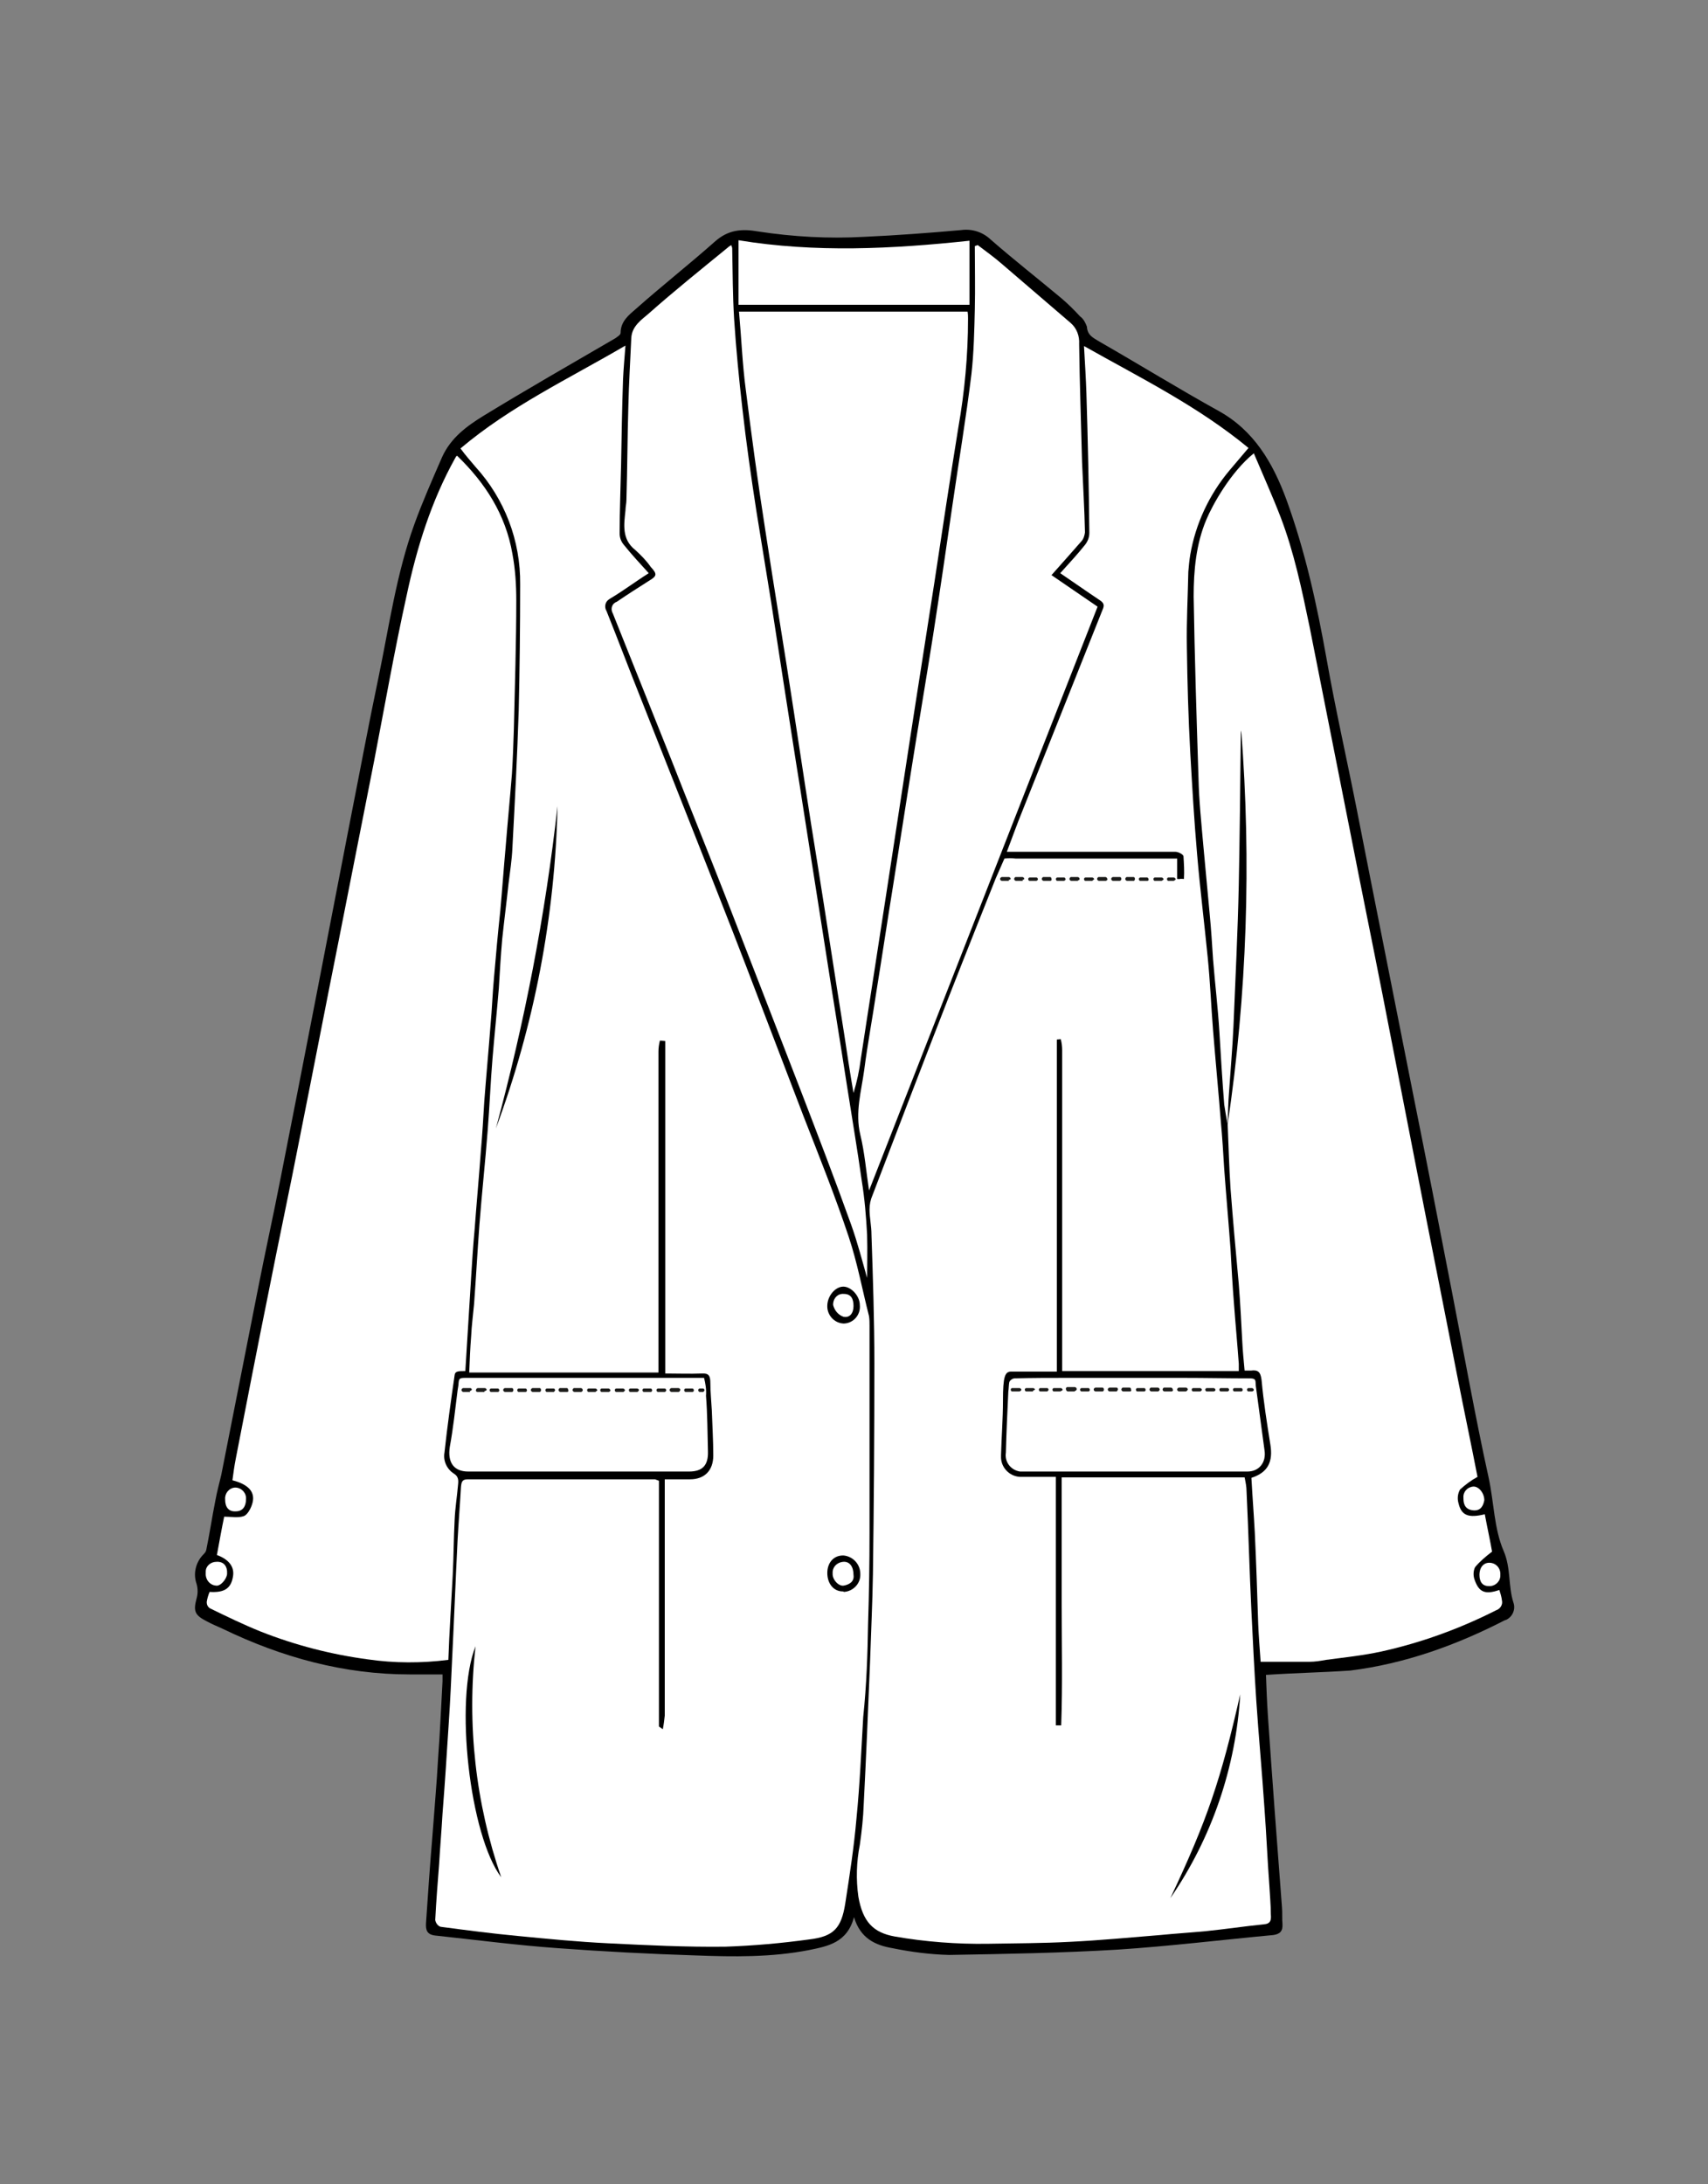 <?xml version="1.0" encoding="utf-8"?>
<!-- Generator: Adobe Illustrator 24.2.3, SVG Export Plug-In . SVG Version: 6.00 Build 0)  -->
<svg version="1.1" id="Camada_1" xmlns="http://www.w3.org/2000/svg" xmlns:xlink="http://www.w3.org/1999/xlink" x="0px" y="0px"
	 viewBox="0 0 352 450" style="enable-background:new 0 0 352 450;" xml:space="preserve">
<rect x="0" y="0" width="352" height="450" fill="#808080" stroke="none"/>
<style type="text/css">
	.st0{fill:#FFFFFF;}
	.st1{fill:#1D1D1B;}
	.st2{fill:none;}
</style>
<g>
	<path d="M260.9,345.1c0.1,2.6,0.2,5.5,0.4,8.4c0.9,13.2,1.9,26.4,2.9,39.5c0.1,1.1,0,2.3,0.1,3.4c0.1,1.5-0.5,2.1-1.9,2.3
		c-10.7,1-21.3,2.3-32,3c-11.6,0.7-23.2,0.9-34.8,1.1c-3.9-0.1-7.8-0.6-11.7-1.4c-3.5-0.6-6.6-2-7.9-6.4c-1.4,5.3-5.4,6-9.3,6.8
		c-7.7,1.5-15.5,1.4-23.3,1.1c-9.5-0.3-19-0.8-28.5-1.5c-8.4-0.6-16.8-1.7-25.2-2.6c-1.7-0.2-2-1.1-1.9-2.6
		c0.4-5.9,0.8-11.8,1.3-17.7c0.4-5.5,0.9-10.9,1.2-16.4c0.4-5.2,0.6-10.5,0.9-15.7c0-0.5,0-1,0-1.4h-6.8c-13.5,0-26.3-3.5-38.5-9.4
		c-1.1-0.5-2.3-1-3.4-1.6c-2.3-1.2-2.7-2-2-4.6c0.3-1,0.3-2.1,0-3.1c-0.7-2-0.2-4.3,1.3-5.9c0.3-0.3,0.6-0.6,0.7-1
		c0.7-3.4,1.2-6.8,1.9-10.3c0.3-1.7,0.8-3.5,1.2-5.2c2.5-12.7,5-25.3,7.5-38c1.5-7.7,3.2-15.3,4.7-23c4.9-24.8,9.7-49.7,14.5-74.5
		c1.9-9.6,3.7-19.3,5.7-28.8c2.2-10.6,3.7-21.4,7.4-31.6c1.7-4.7,3.7-9.2,5.7-13.8c1.8-4,5.1-6.4,8.5-8.5c9-5.5,18.1-10.7,27.2-16
		c0.4-0.3,1.1-0.7,1.1-1.1c0-2.4,1.7-3.7,3.2-5c5.3-4.7,10.9-9.1,16.2-13.8c2.8-2.5,5.6-2.7,9-2.1c7.2,1.1,14.5,1.5,21.7,1.1
		c6.7-0.3,13.4-0.8,20.1-1.4c2.2-0.3,4.4,0.4,6,1.9c4.8,4.2,9.8,8.1,14.7,12.2c1.3,1.1,2.6,2.4,3.8,3.7c0.7,0.5,1.1,1.3,1.4,2.1
		c0.1,1.8,1.3,2.3,2.6,3.1c8.2,4.7,16.3,9.7,24.6,14.3c7.2,4,11.1,10.6,13.9,18.2c3.9,10.7,6.3,21.7,8.3,32.9
		c1.8,10.2,4.1,20.3,6.1,30.4c3.9,19.9,7.9,39.8,11.8,59.6c2.7,13.4,5.3,26.8,7.9,40.2c2.5,12.8,4.8,25.8,7.6,38.5
		c1.1,5.1,1.1,10.5,3.1,15.1c1.5,3.5,0.9,7.2,2,10.6c0.5,1.4-0.2,3-1.6,3.6c0,0,0,0-0.1,0c-10.1,5.2-20.7,9-31.9,10.4
		C272.5,344.6,266.8,344.7,260.9,345.1z"/>
	<path class="st0" d="M178.9,334.6c0.2-6.2,0.3-12.5,0.3-18.7c0-14.2,0-28.5,0-42.7c0-0.7,0-1.3-0.1-2c-1.4-5.5-2.4-11-4.2-16.4
		c-2.8-8.4-6.1-16.6-9.3-24.8c-4-10.4-7.9-20.7-11.9-31.1c-3.8-9.9-7.7-19.7-11.6-29.6c-3.3-8.4-6.7-16.9-10-25.3
		c-2.4-6-4.7-12.1-7.1-18.1c-0.5-0.8-0.3-1.9,0.5-2.4c0.1-0.1,0.2-0.1,0.3-0.2c2.7-1.6,5.2-3.5,7.9-5.2c-1.8-2-3.5-3.8-5.1-5.8
		c-0.6-0.7-0.9-1.5-0.9-2.4c0-4.7,0.2-9.4,0.3-14.2c0.1-5.8,0.2-11.7,0.4-17.5c0.1-2.2,0.3-4.4,0.5-7c-11.8,6.9-23.7,12.5-34,21.2
		C96,93.9,97,95,98,96.2c6,6.6,9.3,15.2,9.2,24.2c0,8.7-0.1,17.3-0.3,26c-0.3,9.4-0.8,18.9-1.3,28.3c-0.1,2.5-0.5,4.9-0.8,7.4
		c-0.4,3.8-0.9,7.6-1.3,11.4c-0.3,3.4-0.5,6.8-0.7,10.2c-0.4,4.8-0.9,9.6-1.3,14.4s-0.6,9.9-1,14.9c-0.5,6.5-1.2,12.9-1.7,19.4
		c-0.4,5.4-0.7,10.9-1.1,16.3c-0.2,2.2-0.5,4.4-0.6,6.6c-0.2,2.5-0.3,5-0.4,7.5h39v-2.5c0-21.2,0-42.4,0-63.6c0-0.8,0.1-1.5,0.3-2.3
		l1.1,0.1v68.5c2.7,0,5.1,0.1,7.5,0c1.5-0.1,1.8,0.5,1.8,2c0,1.9,0.2,3.7,0.3,5.6c0.1,3.1,0.3,6.2,0.3,9.3s-1.8,4.9-4.8,4.9h-5.2
		v2.5c0,15.4,0,30.8,0,46.2c-0.1,0.9-0.2,1.8-0.4,2.8c-0.5-0.4-0.8-0.5-0.8-0.6c0-16.9,0-33.7,0-50.6c-0.3-0.1-0.5-0.2-0.8-0.3
		c-12.9,0-25.8,0-38.6,0c-1.2,0-1.3,0.6-1.4,1.6c-0.2,3.6-0.5,7.3-0.7,11c-0.4,8-0.7,16-1.1,24c-0.2,4.5-0.4,8.9-0.7,13.4
		c-0.4,6.3-0.8,12.6-1.3,18.9c-0.2,3.5-0.5,6.9-0.7,10.4c-0.3,3.8-0.6,7.6-0.8,11.5c0.1,0.6,0.5,1.2,1.1,1.4
		c5.3,0.7,10.6,1.4,16,1.9c6.2,0.6,12.3,1.2,18.5,1.5c8.1,0.4,16.1,0.8,24.2,0.7c5.8-0.2,11.5-0.7,17.3-1.5c5-0.6,6.6-2.3,7.4-7.4
		c0.9-5.8,1.8-11.6,2.3-17.4c0.7-7,1-14,1.4-21C178.6,347.1,178.8,340.8,178.9,334.6z M102.2,232.5c5.9-21.8,10.2-44,12.7-66.4
		C114.4,188.8,110.1,211.2,102.2,232.5z M98,339.2c-1.8,16.1,0,32.3,5.3,47.6C96.8,378.2,93.6,350.3,98,339.2z M173.8,265.1
		c1.6,0,3.4,1.9,3.4,3.8c0.2,2-1.3,3.7-3.2,3.8c-0.1,0-0.1,0-0.2,0c-1.9-0.1-3.4-1.8-3.3-3.7c0,0,0,0,0-0.1
		C170.6,266.9,172.2,265.1,173.8,265.1L173.8,265.1z M173.7,327.9c-1.9,0-3.2-1.6-3.2-3.8s1.4-3.7,3.4-3.6c1.9,0.2,3.4,1.8,3.4,3.8
		c0.1,2-1.5,3.6-3.4,3.7C173.8,327.9,173.8,327.9,173.7,327.9z"/>
	<path class="st0" d="M261.6,388.5c-0.4-5.3-0.6-10.5-1-15.8c-0.5-7.5-1.2-14.9-1.7-22.4c-0.4-6.1-0.7-12.2-1-18.4
		c-0.4-8.2-0.6-16.4-1-24.6c0-1-0.2-1.9-0.4-2.9h-37.7c0,8.6,0,17.2,0,25.7s0.2,16.9-0.1,25.4h-1.1c0-4.2,0-8.4,0-12.6s0-8.5,0-12.7
		v-25.9h-7c-2.3,0.1-4.2-1.7-4.3-3.9c0-0.2,0-0.4,0-0.6c0.1-3.7,0.4-7.5,0.4-11.2c0-5,0.4-6,1.7-6h9.4v-68.4l0.8-0.1
		c0.2,0.7,0.3,1.5,0.3,2.3c0,21.3,0,42.7,0,64v2.1h36.4c0-0.6,0-1,0-1.5c-0.3-4.2-0.7-8.4-1-12.5c-0.3-3.7-0.5-7.4-0.7-11.1
		c-0.4-5.5-0.9-11-1.3-16.5c-0.2-3.3-0.4-6.6-0.7-9.8c-0.5-6.3-1.1-12.6-1.6-18.8c-0.4-5-0.6-10-1.1-15c-0.7-7.1-1.6-14.3-2.2-21.4
		c-0.6-6.9-1-13.8-1.4-20.8c-0.4-7.3-0.6-14.5-0.7-21.8c-0.1-5.1,0.2-10.3,0.3-15.5c0.1-1.2,0.2-2.3,0.4-3.5
		c1.1-6.4,3.9-12.4,8.1-17.4l3.9-4.6c-10.4-8.6-22.2-14.4-33.9-21c0.2,3.6,0.4,6.7,0.5,9.8c0.3,9.6,0.5,19.2,0.6,28.7
		c0,1-0.4,1.9-1,2.6c-1.6,2-3.3,3.8-5,5.7c2.8,1.9,5.5,3.8,8.2,5.6c0.9,0.6,0.9,1.1,0.5,2c-5.5,13.8-11,27.6-16.5,41.4
		c-1.1,2.7-2.1,5.5-3.2,8.4h18.1c5.6,0,11.1,0,16.6,0c0.6,0,1.6,0.5,1.7,0.9c0.1,1.6,0.2,3.1,0.1,4.7c-1.3-0.1-0.4,0.1-1.4,0
		c0-0.2,0-3.1,0-4.2h-33.3c-0.8-0.1-1.5-0.1-2.3,0l-1.8,4.1c0,0-6.5,16.3-9.7,24.5c-5.3,13.6-10.5,27.2-15.7,40.8
		c-0.4,0.9-0.6,1.9-0.6,2.9c0,1.7,0.4,3.4,0.4,5.2c0.3,8.8,0.6,17.7,0.6,26.5c0,14.5-0.1,28.9-0.3,43.4c-0.1,6.1-0.4,12.2-0.6,18.3
		c-0.4,9.8-0.8,19.5-1.3,29.2c-0.1,2.8-0.4,5.5-0.8,8.3c-0.7,3.5-0.8,7.2-0.3,10.7c0.9,5.1,3,7.4,7.5,8.2c6.3,1.1,12.8,1.6,19.2,1.5
		c5.6-0.1,11.3-0.1,16.9-0.4c6.2-0.3,12.4-0.9,18.6-1.4c3.1-0.3,6.2-0.5,9.4-0.8c4-0.4,7.9-1,11.9-1.4c1.5-0.1,1.6-0.9,1.5-2.1
		C261.9,392.4,261.7,390.5,261.6,388.5z M241.2,391.1c7.6-16.1,10.4-24.4,14.4-42C254.7,364.1,249.8,378.6,241.2,391.1z"/>
	<path class="st0" d="M93.3,324.6c0.2-3.9,0.2-7.7,0.4-11.5c0.1-2.4,0.5-4.8,0.7-7.2c0.1-0.9,0.1-1.7-0.9-2.3
		c-1.4-0.9-2.2-2.6-1.9-4.3c0.6-5.5,1.3-10.5,2.1-16c0.1-0.8,0.8-0.8,2.2-0.8c0.4-6.5,0.8-13,1.2-19.4c0.2-3.2,0.4-6.4,0.7-9.6
		c0.4-5.4,0.9-10.8,1.3-16.3c0.3-3.4,0.5-6.8,0.7-10.2c0.4-5.3,0.9-10.6,1.3-15.9c0.3-3.2,0.4-6.4,0.7-9.6c0.4-4.6,0.8-9.2,1.3-13.8
		c0.4-4.4,0.7-8.7,1.1-13.1c0.4-5,0.9-10.1,1.3-15.1c0.2-3.1,0.3-6.2,0.4-9.3c0.2-8.8,0.5-17.7,0.5-26.5c0-3.2-0.2-6.4-0.8-9.6
		c-1.4-8.1-5.6-14.6-11.4-20.2c-0.2,0.1-0.3,0.3-0.4,0.5c-4.9,8.8-7.9,18.4-10,28.3c-2.5,11.3-4.5,22.7-6.7,34.1
		c-2.4,12.3-4.9,24.7-7.3,37c-2.7,13.5-5.3,27-8,40.5c-2.1,10.8-4.4,21.5-6.5,32.2c-2.3,11.3-4.5,22.7-6.7,34
		c-0.3,1.5-0.5,3-0.7,4.5c3.5,0.9,4.9,2.6,4,5.1c-0.3,0.9-1,2.1-1.7,2.3c-1.2,0.4-2.5,0.1-4,0.1c-0.5,2.4-1,5.2-1.5,7.9
		c2.5,0.9,3.7,2.5,3.3,4.5c-0.4,2.4-1.8,3.3-4.8,3.1c-0.3,0.7-0.5,1.4-0.6,2.1c0,0.5,0.2,1,0.7,1.3c3.5,1.7,7,3.4,10.5,4.8
		c7.1,2.8,14.5,4.7,22,5.7c5.5,0.8,11.1,0.8,16.6,0.1C92.6,336.2,93,330.4,93.3,324.6z"/>
	<path class="st0" d="M309.5,329.5c-0.1-0.6-0.3-1.3-0.5-1.9c-2.9,1-4.2,0.5-5.1-2.1c-0.3-0.8-0.3-1.8,0.1-2.6
		c1-1.2,2.2-2.2,3.5-3.2c-0.4-2.3-1-5-1.5-7.7c-3.3,0.8-4.8,0.3-5.4-2.2c-0.3-1-0.2-2,0.3-2.9c1.1-1,2.3-1.9,3.6-2.6
		c-1.3-6.7-2.8-13.8-4.2-20.9c-2.8-14.4-5.7-28.8-8.5-43.2c-2.3-11.8-4.6-23.6-6.9-35.4c-2.2-11.2-4.5-22.4-6.7-33.7
		c-2.8-14-5.5-27.9-8.3-41.9c-1.6-7.7-3.2-15.4-6-22.7c-1.7-4.4-3.6-8.6-5.5-13.1c-4.8,3.9-8.5,10.6-9.8,13.7
		c-2.1,5-2.6,10.4-2.6,15.8c0.2,12.5,0.6,25,1,37.5c0.1,4.6,0.6,9.3,1,13.9s0.9,9.4,1.3,14c0.3,3.1,0.5,6.3,0.7,9.4
		c0.4,5,1,9.9,1.3,14.9s0.6,10,1,15c0.2,1.3,0.4,2.6,0.7,3.9l0,0c0.2,4.5,0.3,8.9,0.6,13.4c0.5,6.6,1.1,13.2,1.7,19.7
		c0.3,3.8,0.5,7.7,0.7,11.5c0.1,2.1,0.3,4.2,0.5,6.3c0.4,0,0.9,0,1.3,0c1.5-0.2,2,0.3,2.2,2c0.4,4.4,1.1,8.8,1.8,13.2
		c0.6,3.6-0.5,5.8-3.9,6.9c0.2,3.7,0.5,7.5,0.7,11.3c0.3,6.3,0.5,12.5,0.7,18.8c0.1,2.5,0.3,4.9,0.5,7.8c3.4,0,6.7,0,10,0
		c1.2,0,2.4-0.2,3.5-0.4c3.8-0.5,7.6-0.9,11.3-1.7c8.2-1.8,16.2-4.7,23.7-8.5c0.9-0.3,1.5-1.2,1.2-2.2
		C309.5,329.6,309.5,329.5,309.5,329.5z M253,231.7c0.1-2.3,0.1-4.5,0.3-6.8c0.3-4.5,0.7-8.9,0.9-13.4c0.4-9.8,0.9-19.5,1.1-29.3
		c0.2-10,0.3-20.1,0.4-30.1c0-0.6,0-1.1,0.1-1.6C257.9,177.5,257,204.8,253,231.7L253,231.7z"/>
	<path class="st0" d="M187.4,153.2c1.7-11.1,3.5-22.3,5.2-33.4c1.6-10.6,3.2-21.2,4.9-31.7c1.3-7.4,2-14.9,2-22.4c0-0.5,0-1-0.1-1.5
		h-47.1c0.5,5.5,0.7,10.9,1.4,16.1c1.2,9.6,2.5,19.2,4,28.8c1.9,12.5,4,25,5.9,37.5c1.6,10.3,3.1,20.6,4.8,30.9
		c1.9,11.9,3.7,23.8,5.6,35.7c0.6,4,1.2,8,1.9,12c0.7-2.3,1.2-4.6,1.5-7c1.7-11.2,3.5-22.5,5.2-33.7
		C184.2,174,185.8,163.6,187.4,153.2z"/>
	<path class="st0" d="M130.9,113.3c1.2,1.1,2.3,2.2,3.2,3.5c1.4,1.5,1.3,1.9-0.4,2.9c-2.2,1.4-4.4,2.8-6.6,4.3
		c-0.9,0.3-1.3,1.3-0.9,2.2c0,0.1,0.1,0.1,0.1,0.2c4,10,8,20,12,30c3.6,9.2,7.3,18.3,10.9,27.5c5.3,13.6,10.6,27.3,15.9,41
		c3.5,9.1,7,18.2,10.3,27.4c1.4,3.9,2.4,7.9,3.3,11c0-2.4,0.1-5.6,0-8.9c-0.2-3.7-0.5-7.4-1.1-11.1c-0.9-6.4-2-12.9-3-19.3
		c-1.5-9.7-3.1-19.4-4.6-29.1c-1-6.4-2-12.8-3-19.1c-1-6.2-1.9-12.3-2.9-18.4c-0.8-5.3-1.7-10.7-2.5-16c-0.9-5.8-1.8-11.7-2.7-17.5
		c-1-6.2-2-12.3-3-18.5c-1.1-7.1-2.1-14.1-2.9-21.2c-0.7-6.1-1.3-12.3-1.7-18.4c-0.3-4.8-0.3-9.7-0.4-14.6c0-0.2-0.1-0.4-0.2-0.7
		c-0.3,0.2-0.5,0.3-0.7,0.5c-5.5,4.5-11,8.9-16.3,13.6c-1.5,1.3-3.5,2.6-3.6,5.1c-0.2,4.6-0.5,9.3-0.6,13.9
		c-0.2,6.5-0.2,12.9-0.4,19.4c0,0.7-0.2,1.5-0.2,2.2C128.6,108,128.1,111.1,130.9,113.3z"/>
	<path class="st0" d="M192.3,130.9c-1.5,9.5-3.1,18.9-4.6,28.4c-1.2,7.6-2.4,15.3-3.6,22.9c-1.2,7.4-2.3,14.8-3.5,22.2
		c-0.8,5.4-1.8,10.7-2.5,16.1c-0.6,4.4-1.9,8.7-0.8,13.3c0.9,3.7,1.2,7.5,1.8,11.5c15.8-40.3,31.4-80.3,47.1-120.3l-9.5-6.5
		c2.2-2.5,4.2-4.7,6.1-6.9c0.5-0.5,0.7-1.2,0.8-1.9c-0.1-4.8-0.4-9.7-0.6-14.5c-0.2-8.1-0.5-16.2-0.6-24.3c0.1-1.7-0.5-3.3-1.8-4.4
		c-4.7-4-9.4-8.1-14.1-12.1c-1.6-1.4-3.3-2.6-5-3.9l-0.6,0.2c0,4.3,0.1,8.7,0,13s-0.2,9-0.7,13.4c-1.1,9-2.6,17.9-3.9,26.9
		S193.7,121.9,192.3,130.9z"/>
	<path class="st0" d="M257.6,284c-4.6,0-9.3-0.1-13.9-0.1c-7.9,0-15.7,0-23.6,0c-3.7,0-7.3,0-11,0.1c-0.4,0-1,0.4-1.1,0.8
		s-0.1,1.3-0.2,2c-0.2,4.4-0.4,8.3-0.5,12.5c-0.3,1.9,1,3.6,2.9,3.9c0.3,0,0.5,0,0.8,0h46.1c2.4,0,3.9-1.9,3.5-4.4
		c-0.5-3.7-1-7.4-1.5-11.1c-0.1-0.7-0.2-1.4-0.3-2.2C258.7,284.6,259,284,257.6,284z"/>
	<path class="st0" d="M94.3,286.5c-0.5,4-0.9,7.8-1.6,11.6c-0.5,3.2,0.8,5.1,3.8,5.1H142c2.8,0,4-1.3,3.9-4.2
		c-0.1-3.8-0.1-7.6-0.4-11.4c0.1-1.3-0.1-2.5-0.4-3.7h-19.8c-9.8,0-19.5,0-29.3,0c-1.3,0-1.4,0.1-1.5,1.1
		C94.5,285.4,94.4,285.8,94.3,286.5z"/>
	<path class="st0" d="M199.8,49.6c-15.9,1.7-31.8,2.5-47.6-0.1v13.3h47.6V49.6z"/>
	<path class="st0" d="M303.6,306.3c-1.2,0.1-2.1,1.1-2,2.3c0,0.1,0,0.1,0,0.2c0,1.4,0.6,2.3,2.1,2.4s2-1,2.2-2.1
		C305.9,307.6,304.7,306.2,303.6,306.3z"/>
	<path class="st0" d="M304.9,324.5c0,1.4,0.6,2.3,1.9,2.3c1.2,0.1,2.3-0.8,2.4-2c0-0.1,0-0.2,0-0.3c0.1-1.3-0.8-2.4-2.1-2.5
		C305.8,321.9,304.9,322.9,304.9,324.5z"/>
	<path class="st0" d="M44.5,326.7c0.9,0.2,2.2-1.3,2.3-2.4c0.1-1.6-0.7-2.6-2.2-2.5c-1.2,0-2.2,0.9-2.2,2c0,0.1,0,0.2,0,0.3
		C42.3,325.4,43.2,326.6,44.5,326.7z"/>
	<path class="st0" d="M48.6,311.4c1.4,0,2.1-1,2.1-2.5c0.1-1.2-0.8-2.3-2.1-2.4c-0.1,0-0.1,0-0.2,0c-1.2,0.1-2.1,1.2-2,2.4
		c0,0,0,0,0,0.1C46.4,310.5,47.1,311.5,48.6,311.4z"/>
	<path class="st0" d="M173.8,321.8c-1.3,0.1-2.3,1.1-2.2,2.4c-0.1,1.2,1.2,2.7,2.3,2.5s2.2-0.8,2-2.2
		C175.9,322.8,175.1,321.7,173.8,321.8z"/>
	<path class="st0" d="M173.8,271.3c1.3,0.3,2.1-0.7,2.1-2.2s-0.5-2.5-2-2.5c-1.2-0.1-2.1,0.8-2.2,2c0,0.1,0,0.2,0,0.3
		C172,270,172.7,270.9,173.8,271.3z"/>
	<path class="st1" d="M241.9,181.5h-1.1c-0.2,0-0.3-0.2-0.3-0.4c0-0.2,0.2-0.3,0.3-0.3h1.1c0.2,0,0.4,0.2,0.4,0.4
		C242.2,181.3,242.1,181.4,241.9,181.5z M239.4,181.5H238c-0.2,0-0.3-0.2-0.3-0.4c0-0.2,0.2-0.3,0.3-0.3h1.4c0.2,0,0.4,0.2,0.4,0.4
		C239.7,181.3,239.6,181.4,239.4,181.5L239.4,181.5z M236.5,181.5h-1.5c-0.2,0-0.3-0.2-0.3-0.4c0-0.2,0.2-0.3,0.3-0.3h1.4
		c0.2,0,0.3,0.2,0.3,0.4C236.8,181.3,236.7,181.4,236.5,181.5L236.5,181.5z M233.7,181.5h-1.4c-0.2,0-0.4-0.2-0.4-0.4
		c0-0.2,0.2-0.4,0.3-0.4c0,0,0,0,0,0h1.4c0.2,0,0.3,0.2,0.3,0.4C233.9,181.3,233.8,181.4,233.7,181.5L233.7,181.5z M230.8,181.5
		h-1.4c-0.2,0-0.4-0.2-0.4-0.4c0,0,0,0,0,0c0-0.2,0.2-0.4,0.4-0.4h1.4c0.2,0,0.3,0.2,0.3,0.4C231.1,181.3,231,181.4,230.8,181.5
		L230.8,181.5z M227.9,181.5h-1.4c-0.2,0-0.4-0.2-0.4-0.4c0-0.2,0.2-0.4,0.3-0.4c0,0,0,0,0,0h1.4c0.2,0,0.4,0.2,0.4,0.4
		C228.3,181.3,228.1,181.4,227.9,181.5L227.9,181.5z M225.1,181.5h-1.4c-0.2,0-0.3-0.2-0.3-0.4c0-0.2,0.2-0.3,0.3-0.3h1.4
		c0.2,0,0.4,0.2,0.4,0.4c0,0,0,0,0,0C225.4,181.2,225.2,181.4,225.1,181.5L225.1,181.5z M222.2,181.5h-1.4c-0.2,0-0.4-0.2-0.4-0.4
		c0-0.2,0.2-0.4,0.3-0.4c0,0,0,0,0,0h1.4c0.2,0,0.4,0.2,0.4,0.4c0,0.2-0.2,0.3-0.4,0.3L222.2,181.5z M219.3,181.5h-1.4
		c-0.2,0-0.3-0.2-0.3-0.4c0-0.2,0.2-0.3,0.3-0.3h1.4c0.2,0,0.3,0.2,0.3,0.4C219.6,181.3,219.5,181.4,219.3,181.5z M216.5,181.5h-1.4
		c-0.2,0-0.4-0.2-0.4-0.4c0-0.2,0.2-0.4,0.3-0.4c0,0,0,0,0,0h1.4c0.2,0,0.3,0.2,0.3,0.4C216.8,181.3,216.7,181.4,216.5,181.5
		L216.5,181.5z M213.6,181.5h-1.4c-0.2,0-0.3-0.2-0.3-0.4c0-0.2,0.2-0.3,0.3-0.3h1.4c0.2,0,0.3,0.2,0.3,0.4
		C213.9,181.3,213.8,181.4,213.6,181.5z M210.8,181.5h-1.4c-0.2,0-0.4-0.2-0.4-0.4c0-0.2,0.2-0.4,0.3-0.4c0,0,0,0,0,0h1.4
		c0.2,0,0.4,0.2,0.4,0.4c-0.1,0.1-0.2,0.2-0.4,0.2L210.8,181.5z M207.9,181.5h-1.4c-0.2,0-0.4-0.2-0.4-0.4c0,0,0,0,0,0
		c0-0.2,0.2-0.4,0.4-0.4h1.4c0.2,0,0.4,0.2,0.4,0.4c0,0,0,0,0,0c-0.1,0.1-0.2,0.2-0.4,0.2L207.9,181.5z"/>
	<path class="st1" d="M258,286.7h-0.7c-0.2,0-0.3-0.2-0.3-0.4c0-0.2,0.2-0.3,0.3-0.3h0.7c0.2,0,0.4,0.2,0.4,0.4
		C258.4,286.5,258.2,286.7,258,286.7L258,286.7z M255.8,286.7h-1.4c-0.2,0-0.3-0.2-0.3-0.4c0-0.2,0.2-0.3,0.3-0.3h1.4
		c0.2,0,0.3,0.2,0.3,0.4C256.1,286.5,256,286.7,255.8,286.7z M253,286.7h-1.4c-0.2,0-0.3-0.2-0.3-0.4c0-0.2,0.2-0.3,0.3-0.3h1.4
		c0.2,0,0.3,0.2,0.3,0.4C253.3,286.5,253.1,286.7,253,286.7z M250.1,286.7h-1.4c-0.2,0-0.3-0.2-0.3-0.4c0-0.2,0.2-0.3,0.3-0.3h1.4
		c0.2,0,0.4,0.2,0.4,0.4C250.5,286.5,250.3,286.7,250.1,286.7L250.1,286.7z M247.3,286.7h-1.4c-0.2,0-0.3-0.2-0.3-0.4
		c0-0.2,0.2-0.3,0.3-0.3h1.4c0.2,0,0.4,0.2,0.4,0.4C247.6,286.5,247.5,286.7,247.3,286.7L247.3,286.7z M244.4,286.7H243
		c-0.2,0-0.4-0.2-0.4-0.4c0,0,0,0,0,0c0-0.2,0.2-0.4,0.4-0.4h1.4c0.2,0,0.4,0.2,0.4,0.4C244.7,286.5,244.6,286.6,244.4,286.7
		L244.4,286.7z M241.5,286.7h-1.5c-0.2,0-0.4-0.2-0.4-0.4c0,0,0,0,0,0c0-0.2,0.2-0.4,0.3-0.4c0,0,0,0,0,0h1.4c0.2,0,0.4,0.2,0.4,0.4
		c0,0,0,0,0,0C241.8,286.5,241.7,286.6,241.5,286.7L241.5,286.7z M238.7,286.7h-1.4c-0.2,0-0.4-0.2-0.4-0.4c0,0,0,0,0,0
		c0-0.2,0.2-0.4,0.3-0.4c0,0,0,0,0,0h1.4c0.2,0,0.4,0.2,0.4,0.4c0,0,0,0,0,0C239,286.5,238.8,286.6,238.7,286.7L238.7,286.7z
		 M235.8,286.7h-1.4c-0.2,0-0.3-0.2-0.3-0.4c0-0.2,0.2-0.3,0.3-0.3h1.4c0.2,0,0.3,0.2,0.3,0.4C236.1,286.5,236,286.7,235.8,286.7
		L235.8,286.7z M232.9,286.7h-1.4c-0.2,0-0.4-0.2-0.4-0.4c0-0.2,0.2-0.4,0.3-0.4c0,0,0,0,0,0h1.4c0.2,0,0.3,0.2,0.3,0.4
		C233.2,286.5,233.1,286.7,232.9,286.7z M230.1,286.7h-1.4c-0.2,0-0.4-0.2-0.4-0.4c0-0.2,0.2-0.4,0.4-0.4h1.4c0.2,0,0.3,0.2,0.3,0.4
		C230.3,286.5,230.2,286.7,230.1,286.7L230.1,286.7z M227.2,286.7h-1.4c-0.2,0-0.4-0.2-0.4-0.4c0-0.2,0.2-0.4,0.4-0.4h1.4
		c0.2,0,0.3,0.2,0.3,0.4C227.5,286.5,227.4,286.7,227.2,286.7L227.2,286.7z M224.3,286.7h-1.4c-0.2,0-0.3-0.2-0.3-0.4
		c0-0.2,0.2-0.3,0.3-0.3h1.4c0.2,0,0.3,0.2,0.3,0.4C224.6,286.5,224.5,286.7,224.3,286.7z M221.5,286.7h-1.4c-0.2,0-0.4-0.2-0.4-0.4
		c-0.1-0.2,0-0.4,0.2-0.5c0.1,0,0.1,0,0.2,0h1.4c0.2,0,0.4,0.2,0.4,0.4c0,0.2-0.2,0.4-0.4,0.4c0,0,0,0,0,0L221.5,286.7z
		 M218.6,286.7h-1.4c-0.2,0-0.3-0.2-0.3-0.4c0-0.2,0.2-0.3,0.3-0.3h1.4c0.2,0,0.4,0.2,0.4,0.4c-0.1,0.1-0.2,0.2-0.4,0.2L218.6,286.7
		z M215.8,286.7h-1.4c-0.2,0-0.3-0.2-0.3-0.4c0-0.2,0.2-0.3,0.3-0.3h1.4c0.2,0,0.3,0.2,0.3,0.4C216,286.5,215.9,286.7,215.8,286.7z
		 M212.9,286.7h-1.4c-0.2,0-0.3-0.2-0.3-0.4c0-0.2,0.2-0.3,0.3-0.3h1.4c0.2,0,0.4,0.2,0.4,0.3c0,0,0,0,0,0c-0.1,0.1-0.2,0.2-0.4,0.2
		L212.9,286.7z M210,286.7h-1.4c-0.2,0-0.3-0.2-0.3-0.4c0-0.2,0.2-0.3,0.3-0.3h1.5c0.2,0,0.4,0.2,0.4,0.4
		C210.4,286.5,210.3,286.7,210,286.7L210,286.7z"/>
	<path class="st1" d="M144.9,286.8h-0.7c-0.2,0-0.3-0.2-0.3-0.4c0-0.2,0.2-0.3,0.3-0.3h0.7c0.2,0,0.3,0.2,0.3,0.4
		C145.1,286.6,145,286.8,144.9,286.8z M142.7,286.8h-1.4c-0.2,0-0.3-0.2-0.3-0.4c0-0.2,0.2-0.3,0.3-0.3h1.4c0.2,0,0.3,0.2,0.3,0.4
		C143,286.6,142.9,286.8,142.7,286.8z M139.8,286.8h-1.4c-0.2,0-0.4-0.2-0.4-0.4c0-0.2,0.2-0.4,0.4-0.4c0,0,0,0,0,0h1.4
		c0.2,0,0.4,0.2,0.4,0.3c0,0,0,0,0,0C140.2,286.6,140,286.8,139.8,286.8z M137,286.8h-1.4c-0.2,0-0.3-0.2-0.3-0.4
		c0-0.2,0.2-0.3,0.3-0.3h1.4c0.2,0,0.3,0.2,0.3,0.4C137.3,286.6,137.1,286.8,137,286.8z M134.1,286.8h-1.4c-0.2,0-0.3-0.2-0.3-0.4
		c0-0.2,0.2-0.3,0.3-0.3h1.4c0.2,0,0.3,0.2,0.3,0.4C134.4,286.6,134.3,286.8,134.1,286.8z M131.3,286.8h-1.4c-0.2,0-0.3-0.2-0.3-0.4
		c0-0.2,0.2-0.3,0.3-0.3h1.4c0.2,0,0.4,0.2,0.4,0.3c0,0,0,0,0,0C131.6,286.6,131.5,286.8,131.3,286.8z M128.4,286.8H127
		c-0.2,0-0.3-0.2-0.3-0.4c0-0.2,0.2-0.3,0.3-0.3h1.4c0.2,0,0.4,0.2,0.4,0.4C128.7,286.6,128.6,286.8,128.4,286.8L128.4,286.8z
		 M125.5,286.8h-1.5c-0.2,0-0.3-0.2-0.3-0.4c0-0.2,0.2-0.3,0.3-0.3h1.4c0.2,0,0.4,0.2,0.4,0.4C125.8,286.6,125.7,286.7,125.5,286.8
		L125.5,286.8z M122.7,286.8h-1.4c-0.2,0-0.3-0.2-0.3-0.4c0-0.2,0.2-0.3,0.3-0.3h1.4c0.2,0,0.4,0.2,0.4,0.4
		C123,286.6,122.8,286.7,122.7,286.8L122.7,286.8z M119.8,286.8h-1.4c-0.2,0-0.4-0.2-0.4-0.4c0,0,0,0,0,0c0-0.2,0.2-0.4,0.3-0.4
		c0,0,0,0,0,0h1.4c0.2,0,0.4,0.2,0.4,0.4c0,0,0,0,0,0C120.1,286.6,120,286.7,119.8,286.8L119.8,286.8z M116.9,286.8h-1.4
		c-0.2,0-0.4-0.2-0.4-0.4c0,0,0,0,0,0c0-0.2,0.2-0.4,0.3-0.4c0,0,0,0,0,0h1.4c0.2,0,0.3,0.2,0.3,0.4
		C117.2,286.6,117.1,286.8,116.9,286.8z M114.1,286.8h-1.4c-0.2,0-0.3-0.2-0.3-0.4c0-0.2,0.2-0.3,0.3-0.3h1.4c0.2,0,0.3,0.2,0.3,0.4
		C114.3,286.6,114.2,286.8,114.1,286.8L114.1,286.8z M111.2,286.8h-1.4c-0.2,0-0.4-0.2-0.4-0.4c0-0.2,0.2-0.4,0.4-0.4h1.4
		c0.2,0,0.3,0.2,0.3,0.4C111.5,286.6,111.4,286.8,111.2,286.8L111.2,286.8z M108.3,286.8h-1.4c-0.2,0-0.3-0.2-0.3-0.4
		c0-0.2,0.2-0.3,0.3-0.3h1.4c0.2,0,0.3,0.2,0.3,0.4C108.6,286.6,108.5,286.8,108.3,286.8z M105.5,286.8h-1.4c-0.2,0-0.4-0.2-0.4-0.4
		c0-0.2,0.2-0.4,0.4-0.4h1.4c0.2,0,0.3,0.2,0.3,0.4C105.8,286.6,105.7,286.8,105.5,286.8L105.5,286.8z M102.6,286.8h-1.4
		c-0.2,0-0.3-0.2-0.3-0.4c0-0.2,0.2-0.3,0.3-0.3h1.4c0.2,0,0.3,0.2,0.3,0.4C102.9,286.6,102.8,286.8,102.6,286.8z M99.8,286.8h-1.4
		c-0.2,0-0.4-0.2-0.3-0.4c0-0.2,0.2-0.4,0.4-0.4c0,0,0,0,0,0h1.4c0.2,0,0.4,0.2,0.4,0.4c-0.1,0.1-0.2,0.2-0.4,0.2L99.8,286.8z
		 M96.9,286.8h-1.4c-0.2,0-0.4-0.2-0.4-0.4c0,0,0,0,0,0c0-0.2,0.2-0.4,0.4-0.4h1.4c0.2,0,0.4,0.2,0.3,0.4c-0.1,0.1-0.2,0.2-0.4,0.2
		L96.9,286.8z"/>
</g>
<rect class="st2" width="352" height="450"/>
</svg>
